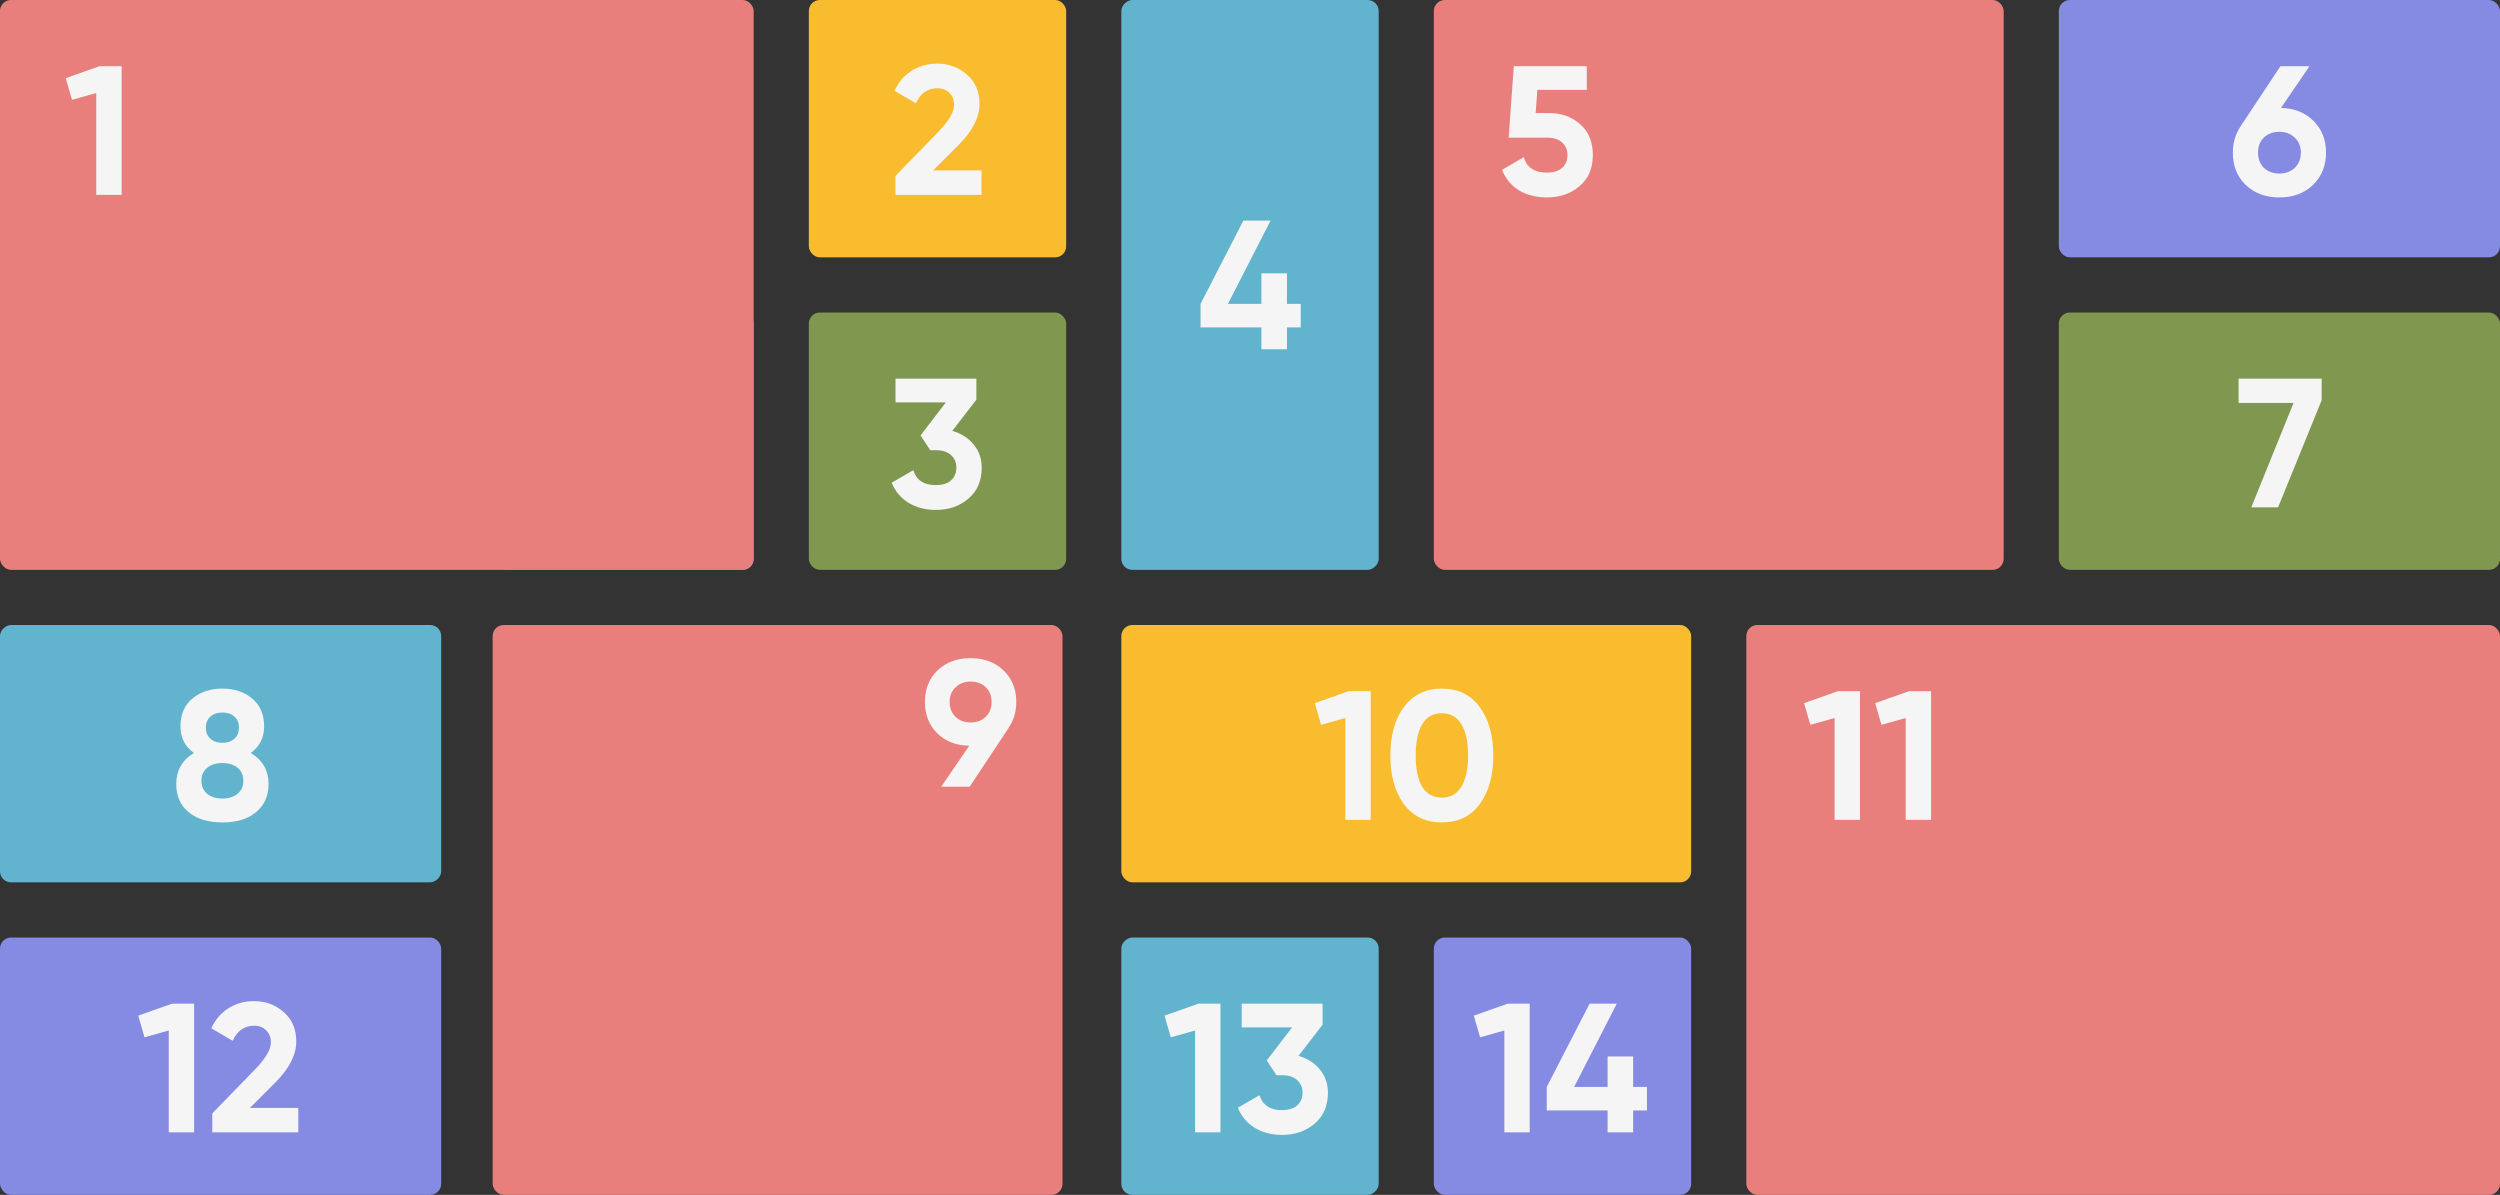 <?xml version="1.0" encoding="UTF-8"?> <svg xmlns="http://www.w3.org/2000/svg" width="680" height="325" viewBox="0 0 680 325" fill="none"><rect x="0" y="0" width="680" height="325" fill="#333333" stroke="none"/><rect x="50" width="70" height="70" rx="3" fill="#7F974F"></rect><rect x="135" y="85" width="70" height="70" rx="3" fill="#858AE3"></rect><rect x="220" y="85" width="70" height="70" rx="3" fill="#7F974F"></rect><rect x="560" width="120" height="70" rx="3" fill="#858AE3"></rect><rect x="560" y="85" width="120" height="70" rx="3" fill="#7F974F"></rect><rect y="255" width="120" height="70" rx="3" fill="#858AE3"></rect><rect x="390" y="255" width="70" height="70" rx="3" fill="#858AE3"></rect><rect x="220" width="70" height="70" rx="3" fill="#F8BC2E"></rect><rect x="305" y="170" width="155" height="70" rx="3" fill="#F8BC2E"></rect><rect x="390" width="155" height="155" rx="3" fill="#E97F7C"></rect><rect width="205" height="155" rx="3" fill="#E97F7C"></rect><rect x="134" y="170" width="155" height="155" rx="3" fill="#E97F7C"></rect><rect x="475" y="170" width="205" height="155" rx="3" fill="#E97F7C"></rect><rect x="375" width="155" height="70" rx="3" transform="rotate(90 375 0)" fill="#62B4CE"></rect><rect x="375" y="255" width="70" height="70" rx="3" transform="rotate(90 375 255)" fill="#62B4CE"></rect><rect x="120" y="170" width="70" height="120" rx="3" transform="rotate(90 120 170)" fill="#62B4CE"></rect><path d="M17.882 21.25L27.082 18H33.082V53H26.182V25.3L19.582 27.15L17.882 21.25Z" fill="#F5F5F5"></path><path d="M350.048 82.65H353.798V89.05H350.048V95H343.098V89.05H326.548V82.65L338.198 60H345.598L333.998 82.65H343.098V74.35H350.048V82.65Z" fill="#F5F5F5"></path><path d="M266.969 53H243.569V47.85L255.519 35.55C258.185 32.717 259.519 30.383 259.519 28.55C259.519 27.183 259.085 26.083 258.219 25.25C257.385 24.417 256.302 24 254.969 24C252.302 24 250.352 25.367 249.119 28.1L243.319 24.7C244.385 22.333 245.935 20.517 247.969 19.25C250.035 17.95 252.335 17.3 254.869 17.3C258.035 17.3 260.752 18.3 263.019 20.3C265.285 22.267 266.419 24.933 266.419 28.3C266.419 31.933 264.502 35.667 260.669 39.5L253.819 46.35H266.969V53Z" fill="#F5F5F5"></path><path d="M417.704 30.75H421.304C424.704 30.75 427.537 31.767 429.804 33.8C432.104 35.8 433.254 38.6 433.254 42.2C433.254 45.8 432.037 48.617 429.604 50.65C427.237 52.683 424.287 53.7 420.754 53.7C417.887 53.7 415.37 53.067 413.204 51.8C411.07 50.5 409.52 48.633 408.554 46.2L414.454 42.75C415.287 45.55 417.387 46.95 420.754 46.95C422.52 46.95 423.887 46.533 424.854 45.7C425.854 44.833 426.354 43.667 426.354 42.2C426.354 40.767 425.87 39.617 424.904 38.75C423.937 37.883 422.62 37.45 420.954 37.45H410.354L411.754 18H431.604V24.45H418.154L417.704 30.75Z" fill="#F5F5F5"></path><path d="M628.182 18L620.432 29.35C624.065 29.45 627.015 30.633 629.282 32.9C631.548 35.167 632.682 38.033 632.682 41.5C632.682 45.067 631.498 48 629.132 50.3C626.765 52.567 623.715 53.7 619.982 53.7C616.248 53.7 613.198 52.567 610.832 50.3C608.498 48.067 607.332 45.133 607.332 41.5C607.332 38.867 608.015 36.517 609.382 34.45L620.282 18H628.182ZM625.832 41.5C625.832 39.833 625.282 38.483 624.182 37.45C623.082 36.383 621.682 35.85 619.982 35.85C618.282 35.85 616.882 36.367 615.782 37.4C614.715 38.433 614.182 39.8 614.182 41.5C614.182 43.2 614.715 44.583 615.782 45.65C616.882 46.683 618.282 47.2 619.982 47.2C621.682 47.2 623.082 46.683 624.182 45.65C625.282 44.583 625.832 43.2 625.832 41.5Z" fill="#F5F5F5"></path><path d="M608.894 109.6V103H631.494V108.85L619.644 138H612.344L623.844 109.6H608.894Z" fill="#F5F5F5"></path><path d="M357.635 191.25L366.835 188H372.835V223H365.935V195.3L359.335 197.15L357.635 191.25ZM392.171 223.7C387.804 223.7 384.371 222.05 381.871 218.75C379.404 215.383 378.171 210.967 378.171 205.5C378.171 200.033 379.404 195.633 381.871 192.3C384.371 188.967 387.804 187.3 392.171 187.3C396.604 187.3 400.038 188.967 402.471 192.3C404.938 195.633 406.171 200.033 406.171 205.5C406.171 210.967 404.938 215.383 402.471 218.75C400.038 222.05 396.604 223.7 392.171 223.7ZM399.321 205.5C399.321 201.767 398.704 198.917 397.471 196.95C396.271 194.983 394.504 194 392.171 194C389.838 194 388.071 194.983 386.871 196.95C385.671 198.917 385.071 201.767 385.071 205.5C385.071 209.233 385.671 212.083 386.871 214.05C388.071 215.983 389.838 216.95 392.171 216.95C394.504 216.95 396.271 215.967 397.471 214C398.704 212.033 399.321 209.2 399.321 205.5Z" fill="#F5F5F5"></path><path d="M37.601 276.25L46.801 273H52.801V308H45.901V280.3L39.301 282.15L37.601 276.25ZM81.137 308H57.737V302.85L69.687 290.55C72.353 287.717 73.687 285.383 73.687 283.55C73.687 282.183 73.253 281.083 72.387 280.25C71.553 279.417 70.47 279 69.137 279C66.47 279 64.52 280.367 63.287 283.1L57.487 279.7C58.553 277.333 60.103 275.517 62.137 274.25C64.203 272.95 66.503 272.3 69.037 272.3C72.203 272.3 74.92 273.3 77.187 275.3C79.453 277.267 80.587 279.933 80.587 283.3C80.587 286.933 78.67 290.667 74.837 294.5L67.987 301.35H81.137V308Z" fill="#F5F5F5"></path><path d="M316.759 276.25L325.959 273H331.959V308H325.059V280.3L318.459 282.15L316.759 276.25ZM359.745 278.7L353.195 287.2C355.628 287.9 357.562 289.133 358.995 290.9C360.462 292.667 361.195 294.767 361.195 297.2C361.195 300.8 359.978 303.617 357.545 305.65C355.178 307.683 352.228 308.7 348.695 308.7C345.928 308.7 343.478 308.067 341.345 306.8C339.212 305.5 337.662 303.667 336.695 301.3L342.595 297.9C343.428 300.6 345.462 301.95 348.695 301.95C350.462 301.95 351.828 301.533 352.795 300.7C353.795 299.833 354.295 298.667 354.295 297.2C354.295 295.767 353.795 294.617 352.795 293.75C351.828 292.883 350.462 292.45 348.695 292.45H347.195L344.545 288.45L351.445 279.45H337.745V273H359.745V278.7Z" fill="#F5F5F5"></path><path d="M400.88 276.25L410.08 273H416.08V308H409.18V280.3L402.58 282.15L400.88 276.25ZM444.216 295.65H447.966V302.05H444.216V308H437.266V302.05H420.716V295.65L432.366 273H439.766L428.166 295.65H437.266V287.35H444.216V295.65Z" fill="#F5F5F5"></path><path d="M490.714 191.25L499.914 188H505.914V223H499.014V195.3L492.414 197.15L490.714 191.25ZM510.05 191.25L519.25 188H525.25V223H518.35V195.3L511.75 197.15L510.05 191.25Z" fill="#F5F5F5"></path><path d="M276.428 190.921C276.428 193.567 275.742 195.886 274.37 197.879H274.419L263.737 214H255.995L263.639 202.828C260.078 202.795 257.171 201.668 254.917 199.447C252.696 197.226 251.585 194.384 251.585 190.921C251.585 187.393 252.728 184.535 255.015 182.346C257.334 180.125 260.323 179.014 263.982 179.014C267.641 179.014 270.63 180.125 272.949 182.346C275.268 184.567 276.428 187.426 276.428 190.921ZM258.298 190.921C258.298 192.587 258.837 193.943 259.915 194.988C260.993 196.001 262.349 196.507 263.982 196.507C265.681 196.507 267.053 196.001 268.098 194.988C269.176 193.943 269.715 192.587 269.715 190.921C269.715 189.255 269.176 187.916 268.098 186.903C267.053 185.89 265.681 185.384 263.982 185.384C262.349 185.384 260.993 185.907 259.915 186.952C258.837 187.965 258.298 189.288 258.298 190.921Z" fill="#F5F5F5"></path><path d="M265.577 108.7L259.027 117.2C261.46 117.9 263.394 119.133 264.827 120.9C266.294 122.667 267.027 124.767 267.027 127.2C267.027 130.8 265.81 133.617 263.377 135.65C261.01 137.683 258.06 138.7 254.527 138.7C251.76 138.7 249.31 138.067 247.177 136.8C245.044 135.5 243.494 133.667 242.527 131.3L248.427 127.9C249.26 130.6 251.294 131.95 254.527 131.95C256.294 131.95 257.66 131.533 258.627 130.7C259.627 129.833 260.127 128.667 260.127 127.2C260.127 125.767 259.627 124.617 258.627 123.75C257.66 122.883 256.294 122.45 254.527 122.45H253.027L250.377 118.45L257.277 109.45H243.577V103H265.577V108.7Z" fill="#F5F5F5"></path><path d="M68.191 204.8C71.424 206.733 73.041 209.55 73.041 213.25C73.041 216.483 71.908 219.033 69.641 220.9C67.408 222.767 64.358 223.7 60.491 223.7C56.591 223.7 53.524 222.767 51.291 220.9C49.058 219.033 47.941 216.483 47.941 213.25C47.941 209.583 49.541 206.767 52.741 204.8C50.308 203.067 49.091 200.65 49.091 197.55C49.091 194.317 50.174 191.8 52.341 190C54.541 188.2 57.258 187.3 60.491 187.3C63.758 187.3 66.458 188.2 68.591 190C70.758 191.8 71.841 194.317 71.841 197.55C71.841 200.65 70.624 203.067 68.191 204.8ZM64.991 197.9C64.991 196.633 64.574 195.633 63.741 194.9C62.908 194.167 61.824 193.8 60.491 193.8C59.158 193.8 58.074 194.167 57.241 194.9C56.408 195.633 55.991 196.633 55.991 197.9C55.991 199.2 56.408 200.217 57.241 200.95C58.074 201.683 59.158 202.05 60.491 202.05C61.824 202.05 62.908 201.683 63.741 200.95C64.574 200.217 64.991 199.2 64.991 197.9ZM64.641 215.9C65.674 215.033 66.191 213.85 66.191 212.35C66.191 210.85 65.674 209.683 64.641 208.85C63.608 207.983 62.224 207.55 60.491 207.55C58.758 207.55 57.374 207.983 56.341 208.85C55.308 209.683 54.791 210.85 54.791 212.35C54.791 213.85 55.308 215.033 56.341 215.9C57.374 216.767 58.758 217.2 60.491 217.2C62.224 217.2 63.608 216.767 64.641 215.9Z" fill="#F5F5F5"></path></svg> 